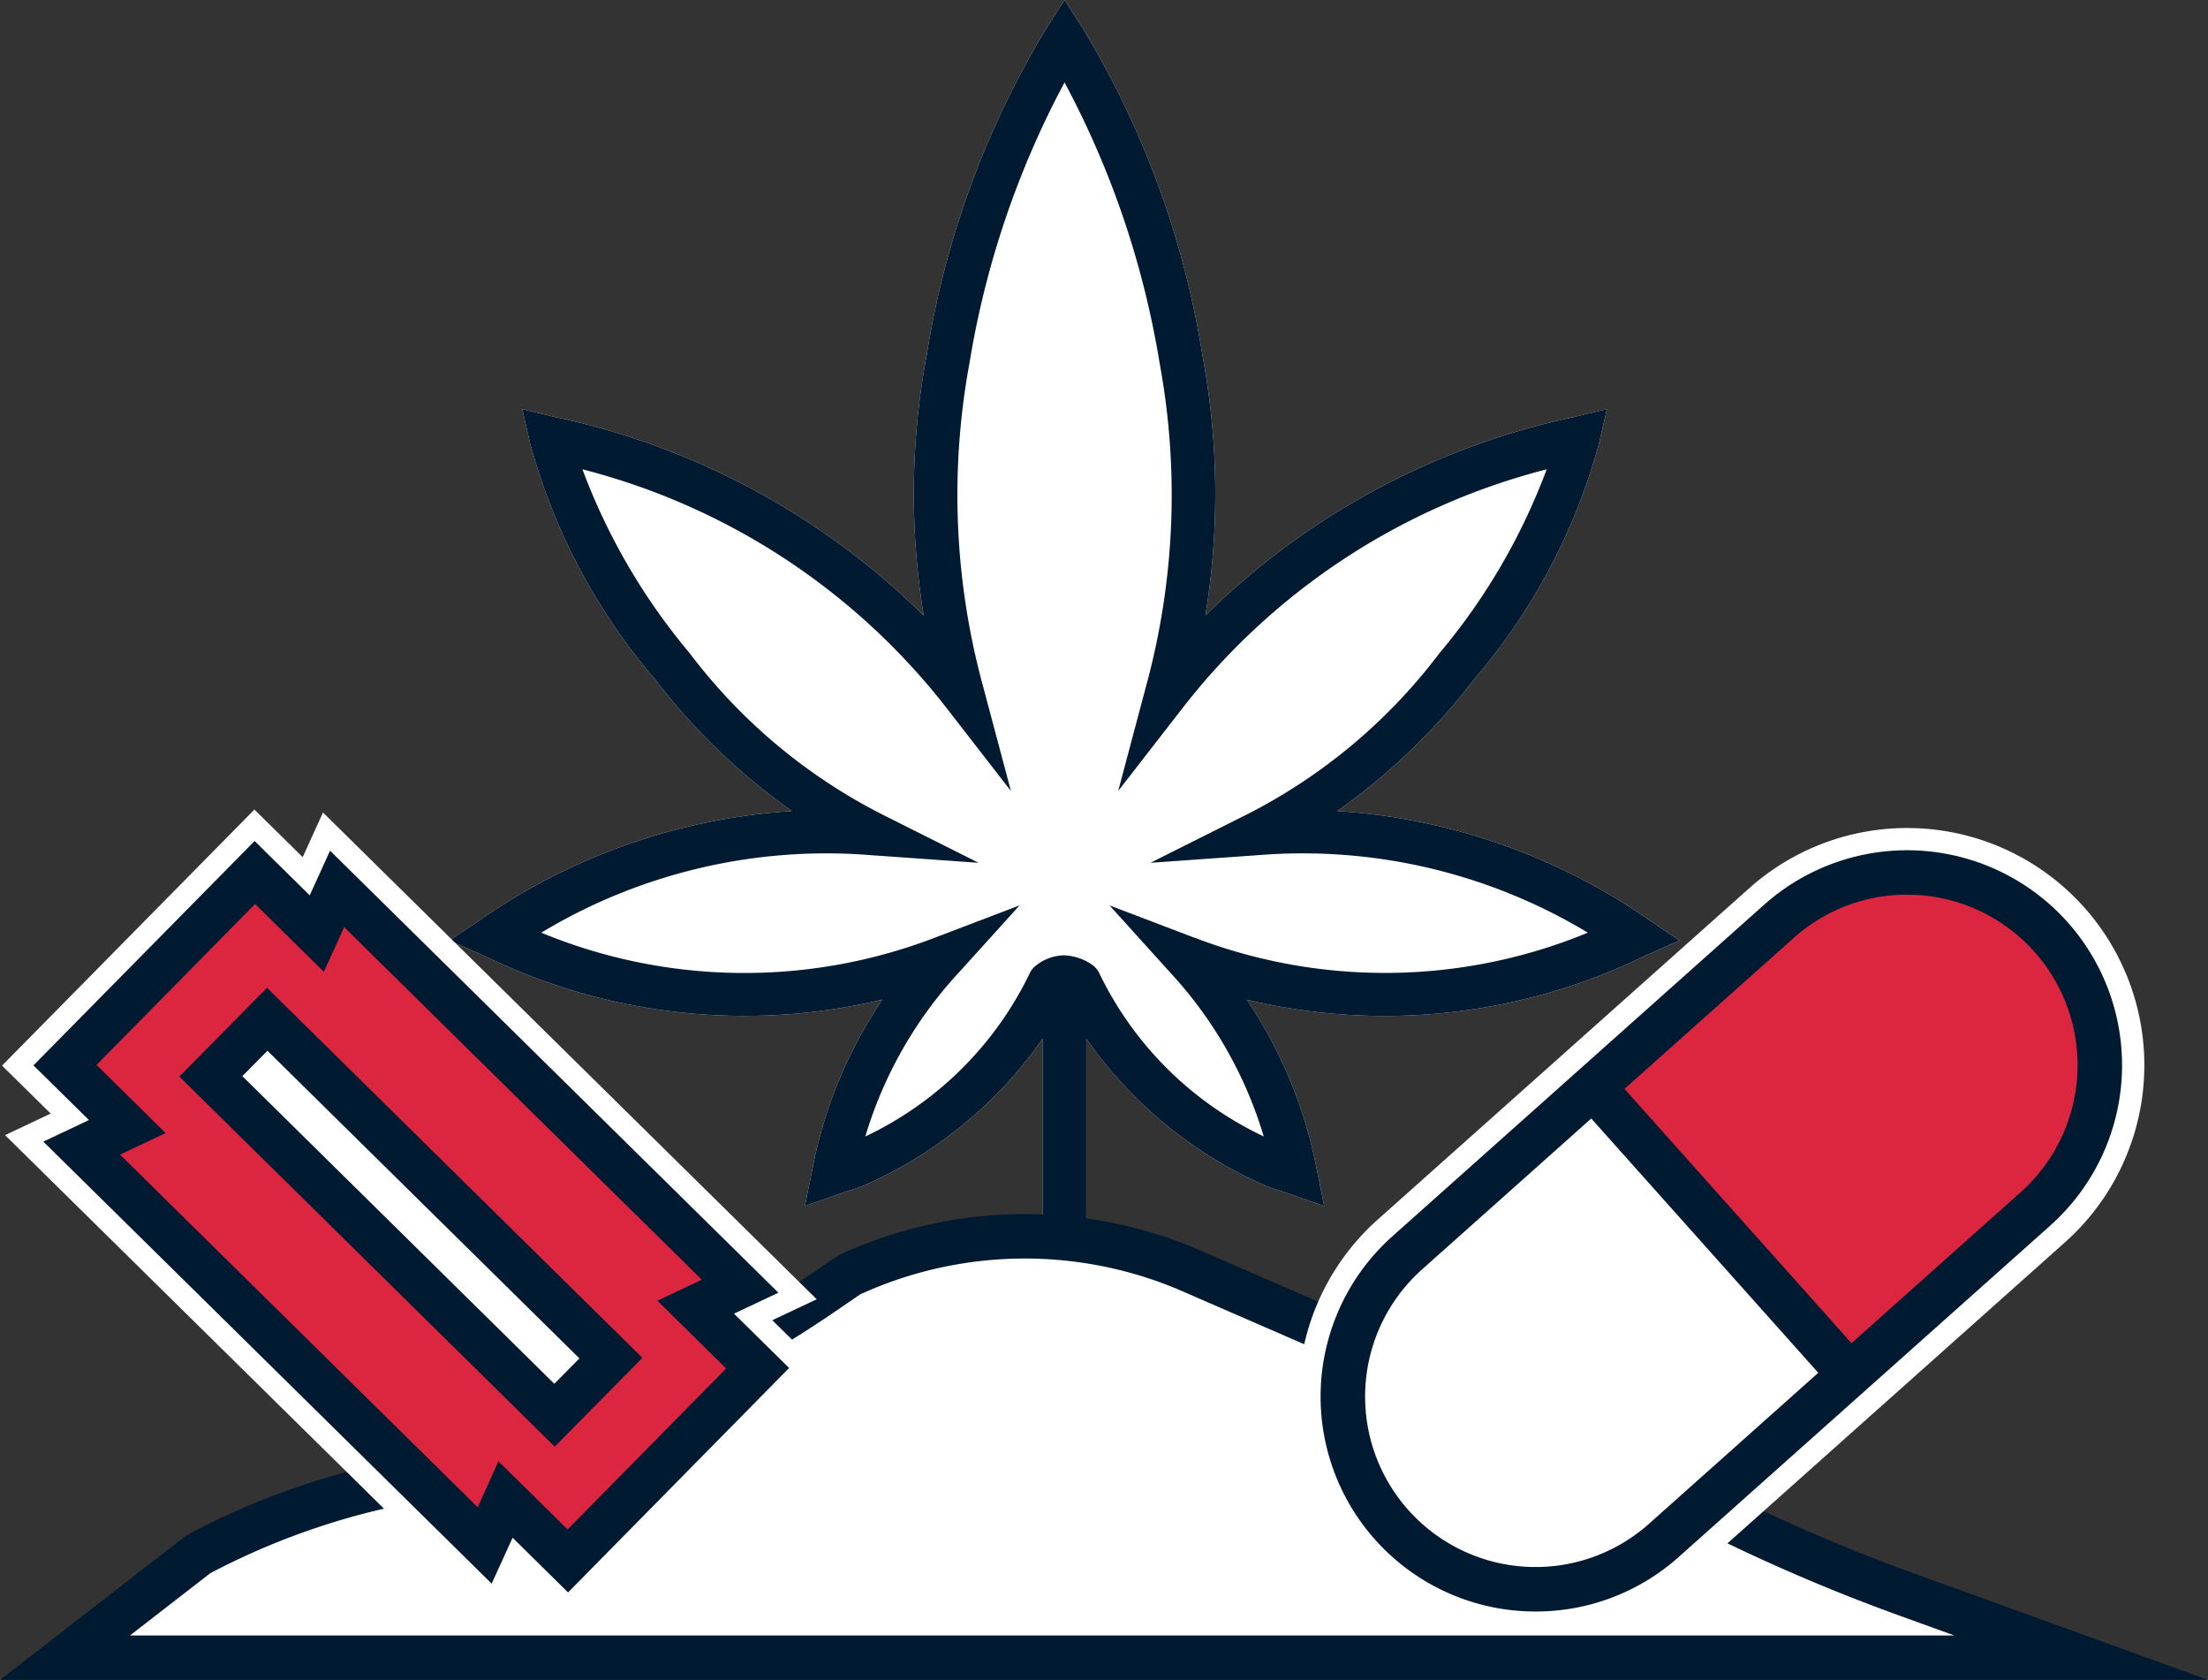 <svg xmlns="http://www.w3.org/2000/svg" width="69.622" height="52.964" viewBox="0 0 69.622 52.964"><rect x="0" y="0" width="69.622" height="52.964" fill="#333333" stroke="none"/><g transform="translate(-4122.076 -83.065)"><g transform="translate(4136.248 83.065)"><path d="M4214.7,112.026a19.348,19.348,0,0,0-9.769-3.389,19.832,19.832,0,0,0,4.3-4.136,19.141,19.141,0,0,0,3.954-7.459l.249-1.079-1.077.259a23.467,23.467,0,0,0-11.584,6.25,23.747,23.747,0,0,0-.094-8.209,28.477,28.477,0,0,0-3.77-10.3l-.577-.9-.576.9a28.489,28.489,0,0,0-3.771,10.3,23.759,23.759,0,0,0-.094,8.209,23.466,23.466,0,0,0-11.584-6.25l-1.076-.259.249,1.079a19.135,19.135,0,0,0,3.955,7.459,19.819,19.819,0,0,0,4.3,4.136,19.349,19.349,0,0,0-9.769,3.389l-1.026.691,1.13.5a18.7,18.7,0,0,0,12.515,1.365,14.42,14.42,0,0,0-2.2,5.322l-.24,1.184,1.14-.4c.118-.042.223-.075.318-.106a4.077,4.077,0,0,0,.574-.217,13.457,13.457,0,0,0,5.469-4.556v10.408a.685.685,0,1,0,1.371,0V115.811a13.452,13.452,0,0,0,5.469,4.556,4.038,4.038,0,0,0,.575.217c.095.031.2.065.318.106l1.14.4-.24-1.184a14.421,14.421,0,0,0-2.2-5.322,18.706,18.706,0,0,0,12.515-1.365l1.13-.5Z" transform="translate(-4176.937 -83.065)" fill="#fff"/><path d="M4214.7,112.026a19.348,19.348,0,0,0-9.769-3.389,19.832,19.832,0,0,0,4.3-4.136,19.141,19.141,0,0,0,3.954-7.459l.249-1.079-1.077.259a23.467,23.467,0,0,0-11.584,6.25,23.747,23.747,0,0,0-.094-8.209,28.477,28.477,0,0,0-3.77-10.3l-.577-.9-.576.9a28.489,28.489,0,0,0-3.771,10.3,23.759,23.759,0,0,0-.094,8.209,23.466,23.466,0,0,0-11.584-6.25l-1.076-.259.249,1.079a19.135,19.135,0,0,0,3.955,7.459,19.819,19.819,0,0,0,4.3,4.136,19.349,19.349,0,0,0-9.769,3.389l-1.026.691,1.13.5a18.7,18.7,0,0,0,12.515,1.365,14.42,14.42,0,0,0-2.2,5.322l-.24,1.184,1.14-.4c.118-.042.223-.075.318-.106a4.077,4.077,0,0,0,.574-.217,13.457,13.457,0,0,0,5.469-4.556v10.408a.685.685,0,1,0,1.371,0V115.811a13.452,13.452,0,0,0,5.469,4.556,4.038,4.038,0,0,0,.575.217c.095.031.2.065.318.106l1.14.4-.24-1.184a14.421,14.421,0,0,0-2.2-5.322,18.706,18.706,0,0,0,12.515-1.365l1.13-.5Zm-14.285.6-2.664-1.015,1.911,2.115a13.136,13.136,0,0,1,2.951,5.17,10.955,10.955,0,0,1-5.183-5.142.679.679,0,0,0-.225-.269h0a1.668,1.668,0,0,0-.875-.3,1.456,1.456,0,0,0-.87.3.014.014,0,0,1,0,0,.678.678,0,0,0-.228.27,10.958,10.958,0,0,1-5.182,5.142,13.134,13.134,0,0,1,2.95-5.17l1.912-2.115-2.664,1.015a16.766,16.766,0,0,1-12.417-.156,17.423,17.423,0,0,1,10.367-2.446l3.424.243-3.068-1.539a17.594,17.594,0,0,1-6.04-5.067,19.692,19.692,0,0,1-3.384-5.8,21.211,21.211,0,0,1,11.438,7.47l2.073,2.671-.87-3.268a22.9,22.9,0,0,1-.439-10.209,28.474,28.474,0,0,1,3-8.862,28.474,28.474,0,0,1,3,8.862,22.893,22.893,0,0,1-.439,10.209l-.869,3.268,2.073-2.671a21.211,21.211,0,0,1,11.438-7.47,19.7,19.7,0,0,1-3.384,5.8,17.6,17.6,0,0,1-6.041,5.067l-3.068,1.539,3.424-.243a17.421,17.421,0,0,1,10.367,2.446A16.766,16.766,0,0,1,4200.416,112.623Z" transform="translate(-4176.937 -83.065)" fill="#001a31"/></g><g transform="translate(4122.076 121.344)"><path d="M4130,247.228h63.575l-5.437-1.968a56.567,56.567,0,0,1-8.5-3.88,37.275,37.275,0,0,0-3.436-1.7l-10.843-4.713a13.182,13.182,0,0,0-10.635.2l-.977.668a39.866,39.866,0,0,1-10.355,4.976l-.9.289c-2.982.953-5.774,1.4-8.3,2.884Z" transform="translate(-4127.956 -233.244)" fill="#fff"/><path d="M4191.7,245.933h-69.622l5.875-4.555a23.622,23.622,0,0,1,5.923-2.216c.82-.226,1.667-.459,2.52-.732l.9-.289a39.061,39.061,0,0,0,10.173-4.887l1.065-.719a13.947,13.947,0,0,1,11.223-.214l10.843,4.713a38.127,38.127,0,0,1,3.5,1.737,55.949,55.949,0,0,0,8.4,3.831Zm-65.526-1.4H4183.7l-1.676-.607a57.328,57.328,0,0,1-8.609-3.928,36.665,36.665,0,0,0-3.371-1.673l-10.843-4.714a12.493,12.493,0,0,0-10,.166l-.934.639a40.456,40.456,0,0,1-10.538,5.065l-.9.289c-.879.281-1.741.518-2.575.748a22.735,22.735,0,0,0-5.546,2.05Z" transform="translate(-4122.076 -231.247)" fill="#001a31"/></g><path d="M4140.176,207.549l-1.533-1.511-.659,1.447-15.567-15.346,1.438-.68-1.534-1.511,7.958-8.073,1.522,1.5.641-1.407,15.567,15.346-1.4.661,1.522,1.5Zm-2.423-6.329,2.395,2.36,4.018-4.076-2.384-2.35,1.4-.661-9.847-9.707-.641,1.408-2.384-2.35-4.018,4.076,2.395,2.36-1.438.68,9.848,9.707Z" transform="translate(-0.181 -73.285)" fill="#fff"/><g transform="translate(4123.132 109.582)"><path d="M4130,195.632l1.964,1.936-1.437.68,12.707,12.526.659-1.447,1.964,1.936,5.988-6.074-1.953-1.925,1.4-.661-12.708-12.526-.641,1.407-1.953-1.925Z" transform="translate(-4129.011 -188.565)" fill="#dc263f"/><path d="M4143.018,209.406l-1.749-1.724-.66,1.447-14.137-13.936,1.438-.68-1.749-1.724,6.973-7.074,1.738,1.713.641-1.408,14.137,13.936-1.4.661,1.738,1.713Zm-2.194-4.133,2.179,2.148,5-5.075-2.168-2.138,1.4-.661-11.277-11.117-.641,1.408-2.168-2.138-5,5.075,2.179,2.148-1.437.68,11.277,11.117Z" transform="translate(-4126.162 -185.716)" fill="#001a31"/><g transform="translate(4.6 4.624)"><rect width="15.217" height="2.532" transform="matrix(-0.712, -0.702, 0.702, -0.712, 11.829, 13.478)" fill="#fff"/><path d="M4155.807,218.088l-11.836-11.668,2.763-2.8,11.836,11.668Zm-9.851-11.682,9.837,9.7.792-.8-9.837-9.7Z" transform="translate(-4143.971 -203.618)" fill="#001a31"/></g></g><g transform="translate(4161.916 108.072)"><g transform="translate(0)"><rect width="12.151" height="27.851" rx="6.076" transform="translate(20.786 0) rotate(48.271)" fill="#001a31"/><path d="M4288.038,209.53a7.477,7.477,0,0,1-4.982-13.057l11.717-10.45a7.479,7.479,0,1,1,9.957,11.163l-11.717,10.45A7.448,7.448,0,0,1,4288.038,209.53Zm11.707-22.6a4.638,4.638,0,0,0-3.1,1.185l-11.717,10.45a4.672,4.672,0,1,0,6.22,6.974l11.717-10.45a4.672,4.672,0,0,0-2.844-8.152Q4299.881,186.932,4299.745,186.932Z" transform="translate(-4279.456 -183.026)" fill="#fff"/></g><path d="M4324.62,190.783l-6.868,6.36,7.924,8.884L4333.29,199l.043-4.313-3.531-3.959Z" transform="translate(-4307.044 -187.92)" fill="#dc263f"/><path d="M4294.835,231.68l6.868-6.36-7.923-8.884-7.615,7.031-.043,4.313,3.531,3.959Z" transform="translate(-4283.584 -206.99)" fill="#fff"/><path d="M4290.053,210.843a6.775,6.775,0,0,1-4.515-11.832l11.717-10.45a6.777,6.777,0,0,1,9.022,10.116l-11.717,10.45A6.752,6.752,0,0,1,4290.053,210.843Zm11.706-22.6a5.334,5.334,0,0,0-3.569,1.363l-11.718,10.45a5.374,5.374,0,1,0,7.155,8.021l11.716-10.45a5.374,5.374,0,0,0-3.27-9.376C4301.968,188.248,4301.863,188.245,4301.759,188.245Z" transform="translate(-4281.471 -185.041)" fill="#001a31"/><rect width="1.403" height="12.08" transform="matrix(0.746, -0.666, 0.666, 0.746, 9.869, 9.736)" fill="#001a31"/></g></g></svg>